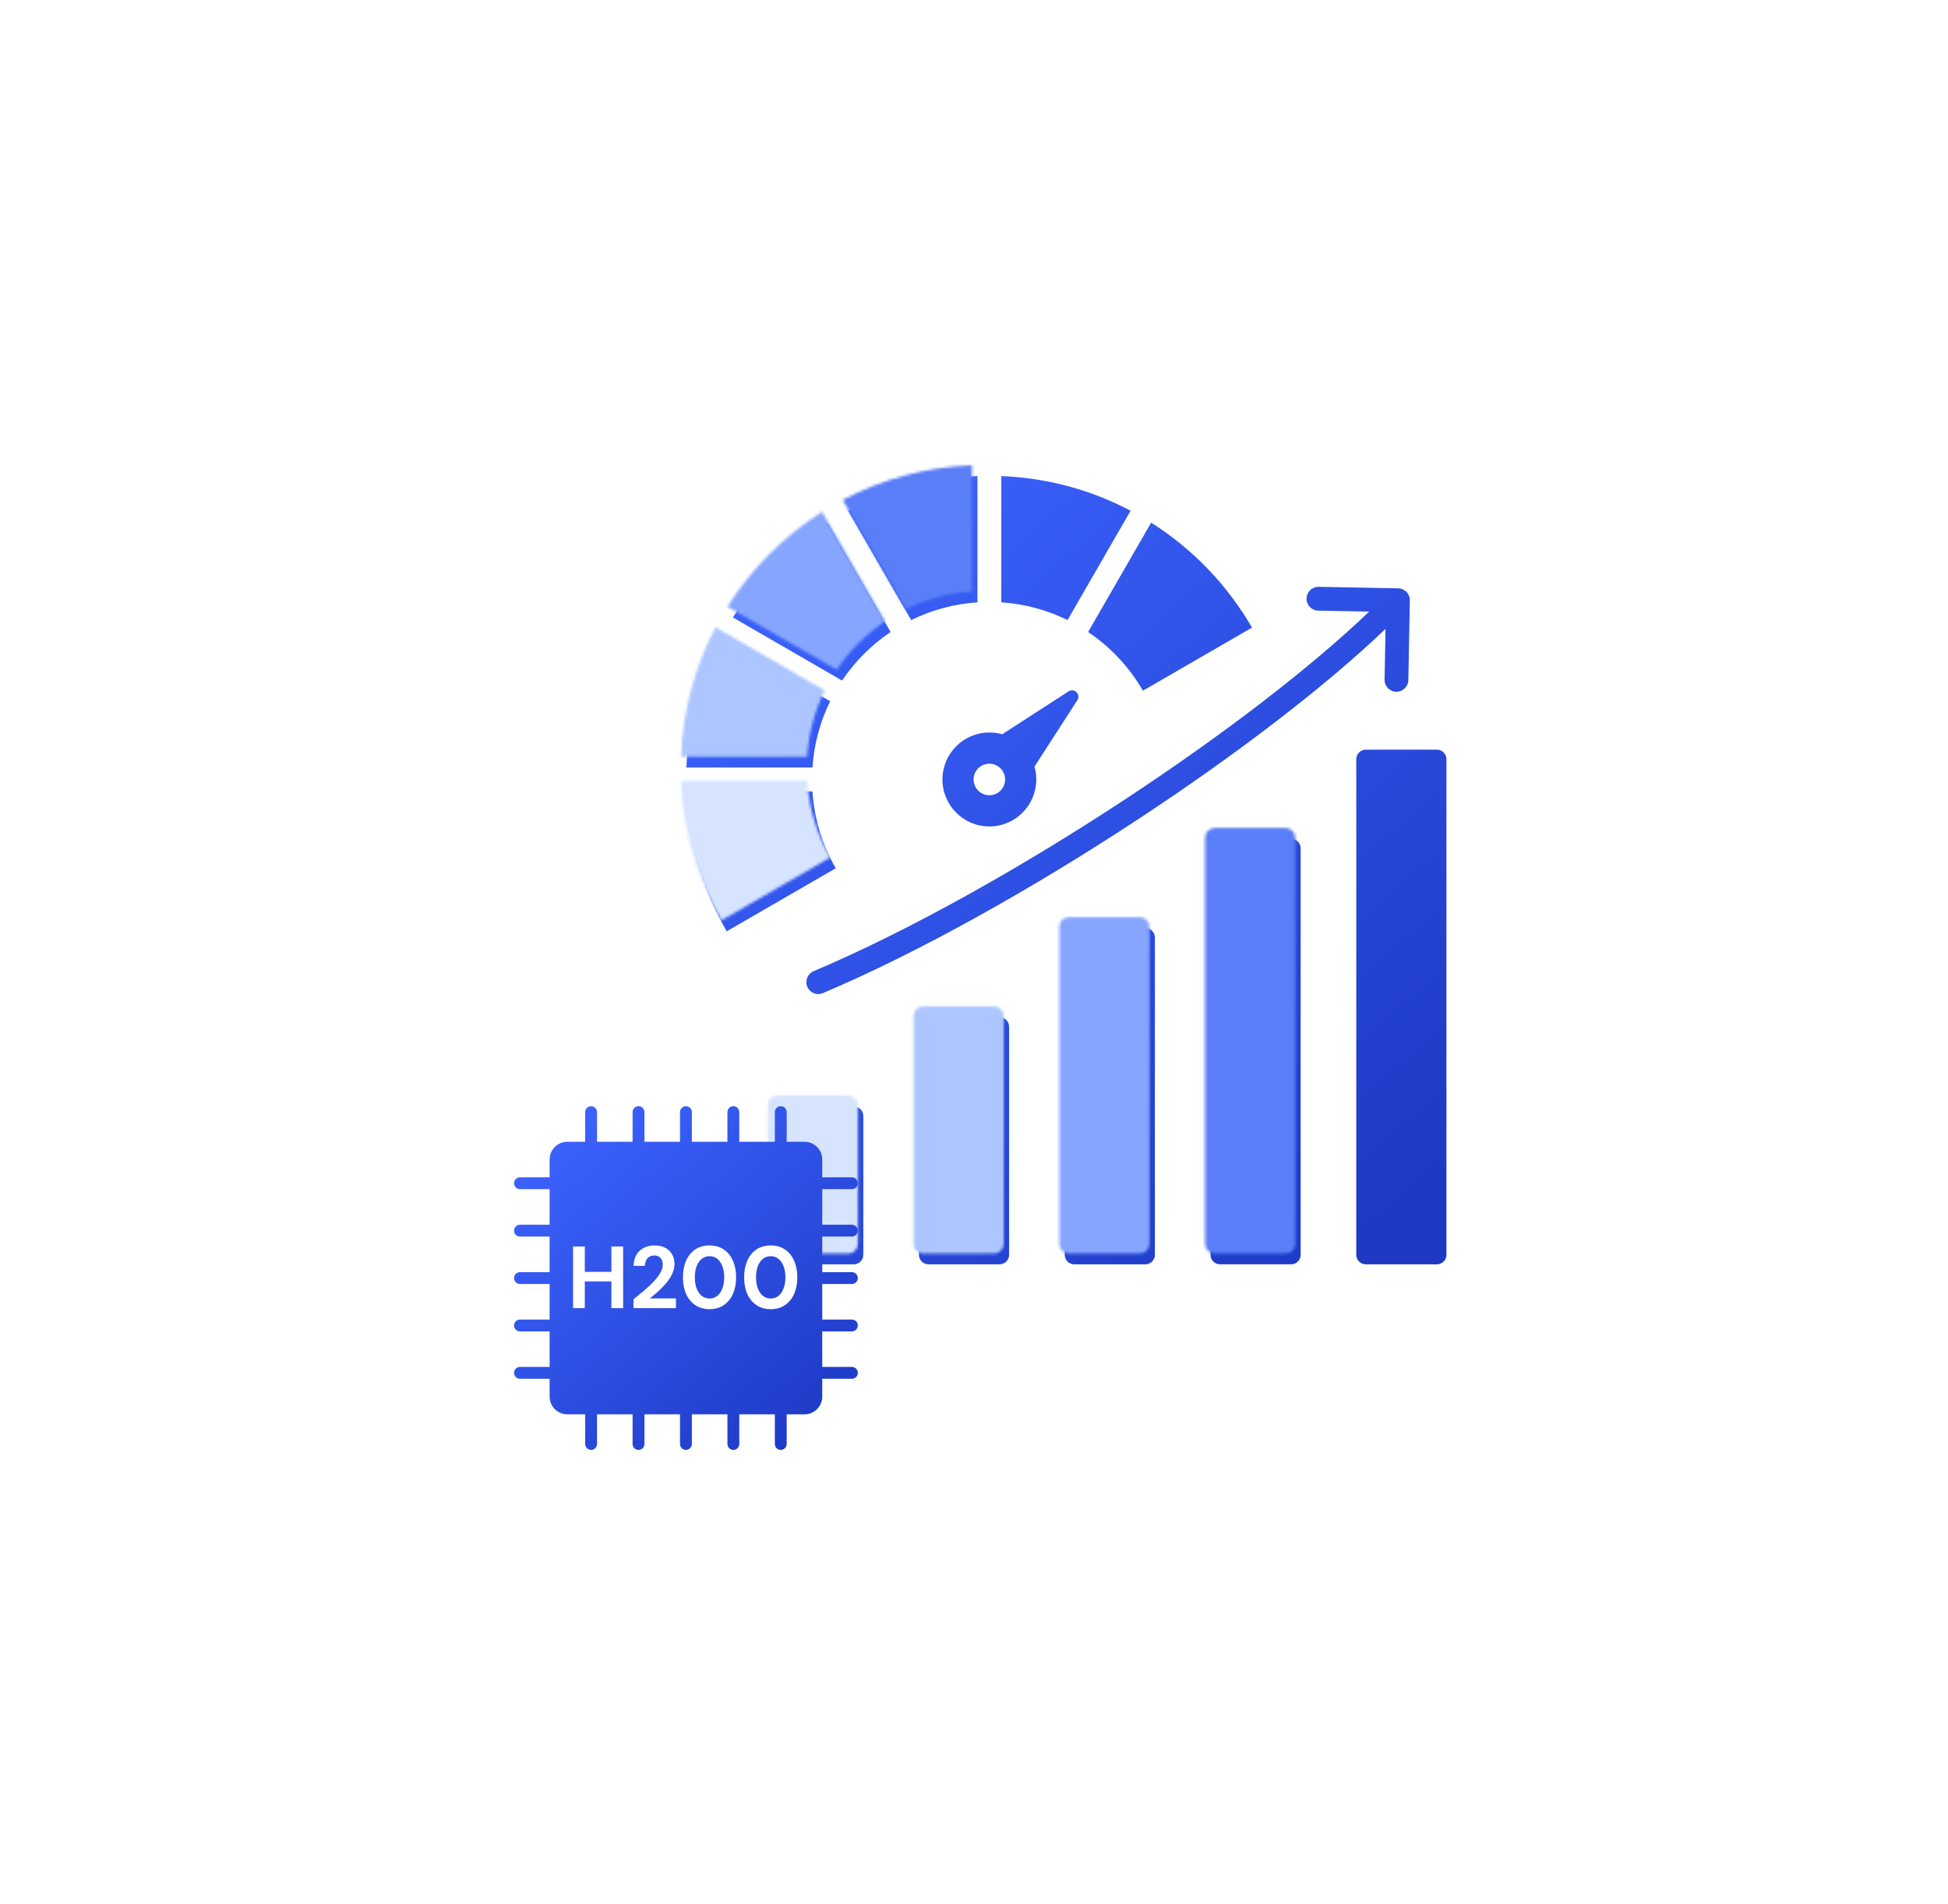 <svg width="720" height="704" viewBox="0 0 720 704" fill="none" xmlns="http://www.w3.org/2000/svg">
<g filter="url(#filter0_d_1344_90093)">
<path d="M480.914 217.269C480.952 214.84 482.951 212.902 485.376 212.937L514.768 213.492C517.194 213.53 519.129 215.532 519.091 217.96L518.537 247.397C518.499 249.826 516.5 251.764 514.075 251.729C511.649 251.69 509.714 249.689 509.752 247.26L510.106 228.495C487.499 250.1 454.608 275.182 419.025 298.62C380.018 324.314 337.713 348.074 302.136 363.138C299.902 364.081 297.324 363.029 296.381 360.792C295.439 358.554 296.49 355.972 298.724 355.029C333.814 340.169 375.613 316.687 414.2 291.269C449.385 268.093 481.849 243.342 504.065 222.095L485.236 221.741C482.811 221.699 480.875 219.698 480.914 217.269ZM313.565 405.005H287.295C285.35 405.005 283.768 406.593 283.768 408.537V459.865C283.768 461.81 285.353 463.397 287.295 463.397H313.565C315.51 463.397 317.092 461.81 317.092 459.865V408.54C317.095 406.593 315.51 405.005 313.565 405.005ZM298.288 288.573H251.689C252.415 307.363 257.753 324.971 266.604 340.287L306.916 316.977C302.028 308.52 298.972 298.872 298.288 288.573ZM304.841 255.222L264.481 231.887C256.909 246.275 252.364 262.509 251.696 279.74H298.294C298.874 270.987 301.168 262.703 304.841 255.222ZM359.269 218.674V172.006C342.06 172.676 325.847 177.224 311.48 184.814L334.784 225.234C342.251 221.553 350.526 219.258 359.269 218.674ZM327.178 229.636L303.877 189.216C289.774 198.144 277.801 210.135 268.886 224.256L309.246 247.595C314.001 240.506 320.099 234.398 327.178 229.636ZM367.446 372.037C358.69 372.037 349.931 372.037 341.175 372.037C339.231 372.037 337.649 373.625 337.649 375.569C337.649 403.667 337.649 431.768 337.649 459.865C337.649 461.81 339.234 463.397 341.175 463.397C349.931 463.397 358.69 463.397 367.446 463.397C369.39 463.397 370.972 461.81 370.972 459.865C370.972 431.768 370.972 403.667 370.972 375.569C370.975 373.625 369.39 372.037 367.446 372.037ZM475.21 306.095C466.454 306.095 457.696 306.095 448.94 306.095C446.995 306.095 445.413 307.682 445.413 309.626C445.413 359.705 445.413 409.784 445.413 459.862C445.413 461.807 446.998 463.394 448.94 463.394C457.696 463.394 466.454 463.394 475.21 463.394C477.155 463.394 478.737 461.807 478.737 459.862C478.737 409.784 478.737 359.705 478.737 309.626C478.737 307.682 477.152 306.095 475.21 306.095ZM420.442 251.333C420.442 251.333 433.879 243.562 460.754 228.023C451.648 212.261 438.822 198.922 423.481 189.209L400.177 229.636C408.471 235.217 415.422 242.644 420.442 251.333ZM529.091 273.126H502.82C500.876 273.126 499.294 274.714 499.294 276.658V459.865C499.294 461.81 500.879 463.397 502.82 463.397H529.091C531.035 463.397 532.617 461.81 532.617 459.865V276.658C532.617 274.714 531.032 273.126 529.091 273.126ZM421.33 339.066C412.574 339.066 403.815 339.066 395.059 339.066C393.115 339.066 391.533 340.653 391.533 342.598C391.533 381.686 391.533 420.774 391.533 459.865C391.533 461.81 393.118 463.397 395.059 463.397C403.815 463.397 412.574 463.397 421.33 463.397C423.274 463.397 424.856 461.81 424.856 459.865C424.856 420.777 424.856 381.689 424.856 342.598C424.856 340.653 423.271 339.066 421.33 339.066ZM363.677 266.79C365.323 266.79 366.914 267.019 368.42 267.446L392.949 251.582C393.891 250.973 395.094 251.101 395.887 251.894C396.679 252.688 396.806 253.896 396.199 254.836L380.358 279.402C380.785 280.913 381.014 282.504 381.014 284.152C381.014 293.743 373.251 301.517 363.674 301.517C354.097 301.517 346.335 293.743 346.335 284.152C346.338 274.564 354.1 266.79 363.677 266.79ZM357.856 284.155C357.856 287.374 360.463 289.985 363.677 289.985C366.892 289.985 369.499 287.374 369.499 284.155C369.499 280.936 366.892 278.325 363.677 278.325C360.463 278.325 357.856 280.936 357.856 284.155ZM415.881 184.807C401.514 177.218 385.298 172.669 368.089 172V218.668C376.832 219.251 385.107 221.55 392.577 225.231L415.881 184.807Z" fill="url(#paint0_linear_1344_90093)"/>
</g>
<mask id="mask0_1344_90093" style="mask-type:alpha" maskUnits="userSpaceOnUse" x="251" y="172" width="282" height="292">
<path d="M480.912 217.269C480.95 214.84 482.949 212.902 485.374 212.937L514.766 213.492C517.192 213.53 519.127 215.532 519.089 217.96L518.535 247.397C518.497 249.826 516.498 251.764 514.073 251.729C511.647 251.69 509.712 249.689 509.75 247.26L510.104 228.495C487.497 250.1 454.606 275.182 419.023 298.62C380.016 324.314 337.711 348.074 302.134 363.138C299.9 364.081 297.322 363.029 296.38 360.792C295.437 358.554 296.488 355.972 298.722 355.029C333.812 340.169 375.611 316.687 414.198 291.269C449.383 268.093 481.847 243.342 504.063 222.095L485.234 221.741C482.809 221.699 480.873 219.698 480.912 217.269ZM313.563 405.005H287.293C285.348 405.005 283.766 406.593 283.766 408.537V459.865C283.766 461.81 285.351 463.397 287.293 463.397H313.563C315.508 463.397 317.09 461.81 317.09 459.865V408.54C317.093 406.593 315.508 405.005 313.563 405.005ZM298.286 288.573H251.688C252.413 307.363 257.751 324.971 266.602 340.287L306.914 316.977C302.026 308.52 298.97 298.872 298.286 288.573ZM304.839 255.222L264.479 231.887C256.907 246.275 252.362 262.509 251.694 279.74H298.292C298.872 270.987 301.166 262.703 304.839 255.222ZM359.267 218.674V172.006C342.058 172.676 325.845 177.224 311.478 184.814L334.782 225.234C342.249 221.553 350.524 219.258 359.267 218.674ZM327.176 229.636L303.875 189.216C289.772 198.144 277.799 210.135 268.884 224.256L309.244 247.595C313.999 240.506 320.097 234.398 327.176 229.636ZM367.444 372.037C358.688 372.037 349.929 372.037 341.173 372.037C339.229 372.037 337.647 373.625 337.647 375.569C337.647 403.667 337.647 431.768 337.647 459.865C337.647 461.81 339.232 463.397 341.173 463.397C349.929 463.397 358.688 463.397 367.444 463.397C369.388 463.397 370.97 461.81 370.97 459.865C370.97 431.768 370.97 403.667 370.97 375.569C370.973 373.625 369.388 372.037 367.444 372.037ZM475.208 306.095C466.452 306.095 457.694 306.095 448.938 306.095C446.993 306.095 445.411 307.682 445.411 309.626C445.411 359.705 445.411 409.784 445.411 459.862C445.411 461.807 446.996 463.394 448.938 463.394C457.694 463.394 466.452 463.394 475.208 463.394C477.153 463.394 478.735 461.807 478.735 459.862C478.735 409.784 478.735 359.705 478.735 309.626C478.735 307.682 477.15 306.095 475.208 306.095ZM420.44 251.333C420.44 251.333 433.877 243.562 460.752 228.023C451.646 212.261 438.82 198.922 423.479 189.209L400.175 229.636C408.469 235.217 415.42 242.644 420.44 251.333ZM529.089 273.126H502.818C500.874 273.126 499.292 274.714 499.292 276.658V459.865C499.292 461.81 500.877 463.397 502.818 463.397H529.089C531.033 463.397 532.615 461.81 532.615 459.865V276.658C532.615 274.714 531.03 273.126 529.089 273.126ZM421.328 339.066C412.572 339.066 403.813 339.066 395.057 339.066C393.113 339.066 391.531 340.653 391.531 342.598C391.531 381.686 391.531 420.774 391.531 459.865C391.531 461.81 393.116 463.397 395.057 463.397C403.813 463.397 412.572 463.397 421.328 463.397C423.272 463.397 424.854 461.81 424.854 459.865C424.854 420.777 424.854 381.689 424.854 342.598C424.854 340.653 423.269 339.066 421.328 339.066ZM363.675 266.79C365.321 266.79 366.912 267.019 368.418 267.446L392.947 251.582C393.889 250.973 395.092 251.101 395.885 251.894C396.677 252.688 396.805 253.896 396.197 254.836L380.356 279.402C380.783 280.913 381.012 282.504 381.012 284.152C381.012 293.743 373.249 301.517 363.672 301.517C354.095 301.517 346.333 293.743 346.333 284.152C346.336 274.564 354.099 266.79 363.675 266.79ZM357.854 284.155C357.854 287.374 360.461 289.985 363.675 289.985C366.89 289.985 369.497 287.374 369.497 284.155C369.497 280.936 366.89 278.325 363.675 278.325C360.461 278.325 357.854 280.936 357.854 284.155ZM415.879 184.807C401.512 177.218 385.296 172.669 368.087 172V218.668C376.83 219.251 385.105 221.55 392.575 225.231L415.879 184.807Z" fill="url(#paint1_linear_1344_90093)"/>
</mask>
<g mask="url(#mask0_1344_90093)">
<path fill-rule="evenodd" clip-rule="evenodd" d="M311.887 284.546H245.145L258.667 357.831L311.887 325.987V284.546ZM326.718 397.964H273.499V471.249H326.718V397.964Z" fill="#D6E4FF"/>
</g>
<mask id="mask1_1344_90093" style="mask-type:alpha" maskUnits="userSpaceOnUse" x="251" y="172" width="282" height="292">
<path d="M480.912 217.269C480.95 214.84 482.949 212.902 485.374 212.937L514.766 213.492C517.192 213.53 519.127 215.532 519.089 217.96L518.535 247.397C518.497 249.826 516.498 251.764 514.073 251.729C511.647 251.69 509.712 249.689 509.75 247.26L510.104 228.495C487.497 250.1 454.606 275.182 419.023 298.62C380.016 324.314 337.711 348.074 302.134 363.138C299.9 364.081 297.322 363.029 296.38 360.792C295.437 358.554 296.488 355.972 298.722 355.029C333.812 340.169 375.611 316.687 414.198 291.269C449.383 268.093 481.847 243.342 504.063 222.095L485.234 221.741C482.809 221.699 480.873 219.698 480.912 217.269ZM313.563 405.005H287.293C285.348 405.005 283.766 406.593 283.766 408.537V459.865C283.766 461.81 285.351 463.397 287.293 463.397H313.563C315.508 463.397 317.09 461.81 317.09 459.865V408.54C317.093 406.593 315.508 405.005 313.563 405.005ZM298.286 288.573H251.688C252.413 307.363 257.751 324.971 266.602 340.287L306.914 316.977C302.026 308.52 298.97 298.872 298.286 288.573ZM304.839 255.222L264.479 231.887C256.907 246.275 252.362 262.509 251.694 279.74H298.292C298.872 270.987 301.166 262.703 304.839 255.222ZM359.267 218.674V172.006C342.058 172.676 325.845 177.224 311.478 184.814L334.782 225.234C342.249 221.553 350.524 219.258 359.267 218.674ZM327.176 229.636L303.875 189.216C289.772 198.144 277.799 210.135 268.884 224.256L309.244 247.595C313.999 240.506 320.097 234.398 327.176 229.636ZM367.444 372.037C358.688 372.037 349.929 372.037 341.173 372.037C339.229 372.037 337.647 373.625 337.647 375.569C337.647 403.667 337.647 431.768 337.647 459.865C337.647 461.81 339.232 463.397 341.173 463.397C349.929 463.397 358.688 463.397 367.444 463.397C369.388 463.397 370.97 461.81 370.97 459.865C370.97 431.768 370.97 403.667 370.97 375.569C370.973 373.625 369.388 372.037 367.444 372.037ZM475.208 306.095C466.452 306.095 457.694 306.095 448.938 306.095C446.993 306.095 445.411 307.682 445.411 309.626C445.411 359.705 445.411 409.784 445.411 459.862C445.411 461.807 446.996 463.394 448.938 463.394C457.694 463.394 466.452 463.394 475.208 463.394C477.153 463.394 478.735 461.807 478.735 459.862C478.735 409.784 478.735 359.705 478.735 309.626C478.735 307.682 477.15 306.095 475.208 306.095ZM420.44 251.333C420.44 251.333 433.877 243.562 460.752 228.023C451.646 212.261 438.82 198.922 423.479 189.209L400.175 229.636C408.469 235.217 415.42 242.644 420.44 251.333ZM529.089 273.126H502.818C500.874 273.126 499.292 274.714 499.292 276.658V459.865C499.292 461.81 500.877 463.397 502.818 463.397H529.089C531.033 463.397 532.615 461.81 532.615 459.865V276.658C532.615 274.714 531.03 273.126 529.089 273.126ZM421.328 339.066C412.572 339.066 403.813 339.066 395.057 339.066C393.113 339.066 391.531 340.653 391.531 342.598C391.531 381.686 391.531 420.774 391.531 459.865C391.531 461.81 393.116 463.397 395.057 463.397C403.813 463.397 412.572 463.397 421.328 463.397C423.272 463.397 424.854 461.81 424.854 459.865C424.854 420.777 424.854 381.689 424.854 342.598C424.854 340.653 423.269 339.066 421.328 339.066ZM363.675 266.79C365.321 266.79 366.912 267.019 368.418 267.446L392.947 251.582C393.889 250.973 395.092 251.101 395.885 251.894C396.677 252.688 396.805 253.896 396.197 254.836L380.356 279.402C380.783 280.913 381.012 282.504 381.012 284.152C381.012 293.743 373.249 301.517 363.672 301.517C354.095 301.517 346.333 293.743 346.333 284.152C346.336 274.564 354.099 266.79 363.675 266.79ZM357.854 284.155C357.854 287.374 360.461 289.985 363.675 289.985C366.89 289.985 369.497 287.374 369.497 284.155C369.497 280.936 366.89 278.325 363.675 278.325C360.461 278.325 357.854 280.936 357.854 284.155ZM415.879 184.807C401.512 177.218 385.296 172.669 368.087 172V218.668C376.83 219.251 385.105 221.55 392.575 225.231L415.879 184.807Z" fill="url(#paint2_linear_1344_90093)"/>
</mask>
<g mask="url(#mask1_1344_90093)">
<path fill-rule="evenodd" clip-rule="evenodd" d="M310.142 252.265L257.795 226.092L247.762 281.928H305.343L310.142 252.265ZM382.555 361.321H329.336V475.611H382.555V361.321Z" fill="#ADC6FF"/>
</g>
<mask id="mask2_1344_90093" style="mask-type:alpha" maskUnits="userSpaceOnUse" x="251" y="172" width="282" height="292">
<path d="M480.912 217.269C480.95 214.84 482.949 212.902 485.374 212.937L514.766 213.492C517.192 213.53 519.127 215.532 519.089 217.96L518.535 247.397C518.497 249.826 516.498 251.764 514.073 251.729C511.647 251.69 509.712 249.689 509.75 247.26L510.104 228.495C487.497 250.1 454.606 275.182 419.023 298.62C380.016 324.314 337.711 348.074 302.134 363.138C299.9 364.081 297.322 363.029 296.38 360.792C295.437 358.554 296.488 355.972 298.722 355.029C333.812 340.169 375.611 316.687 414.198 291.269C449.383 268.093 481.847 243.342 504.063 222.095L485.234 221.741C482.809 221.699 480.873 219.698 480.912 217.269ZM313.563 405.005H287.293C285.348 405.005 283.766 406.593 283.766 408.537V459.865C283.766 461.81 285.351 463.397 287.293 463.397H313.563C315.508 463.397 317.09 461.81 317.09 459.865V408.54C317.093 406.593 315.508 405.005 313.563 405.005ZM298.286 288.573H251.688C252.413 307.363 257.751 324.971 266.602 340.287L306.914 316.977C302.026 308.52 298.97 298.872 298.286 288.573ZM304.839 255.222L264.479 231.887C256.907 246.275 252.362 262.509 251.694 279.74H298.292C298.872 270.987 301.166 262.703 304.839 255.222ZM359.267 218.674V172.006C342.058 172.676 325.845 177.224 311.478 184.814L334.782 225.234C342.249 221.553 350.524 219.258 359.267 218.674ZM327.176 229.636L303.875 189.216C289.772 198.144 277.799 210.135 268.884 224.256L309.244 247.595C313.999 240.506 320.097 234.398 327.176 229.636ZM367.444 372.037C358.688 372.037 349.929 372.037 341.173 372.037C339.229 372.037 337.647 373.625 337.647 375.569C337.647 403.667 337.647 431.768 337.647 459.865C337.647 461.81 339.232 463.397 341.173 463.397C349.929 463.397 358.688 463.397 367.444 463.397C369.388 463.397 370.97 461.81 370.97 459.865C370.97 431.768 370.97 403.667 370.97 375.569C370.973 373.625 369.388 372.037 367.444 372.037ZM475.208 306.095C466.452 306.095 457.694 306.095 448.938 306.095C446.993 306.095 445.411 307.682 445.411 309.626C445.411 359.705 445.411 409.784 445.411 459.862C445.411 461.807 446.996 463.394 448.938 463.394C457.694 463.394 466.452 463.394 475.208 463.394C477.153 463.394 478.735 461.807 478.735 459.862C478.735 409.784 478.735 359.705 478.735 309.626C478.735 307.682 477.15 306.095 475.208 306.095ZM420.44 251.333C420.44 251.333 433.877 243.562 460.752 228.023C451.646 212.261 438.82 198.922 423.479 189.209L400.175 229.636C408.469 235.217 415.42 242.644 420.44 251.333ZM529.089 273.126H502.818C500.874 273.126 499.292 274.714 499.292 276.658V459.865C499.292 461.81 500.877 463.397 502.818 463.397H529.089C531.033 463.397 532.615 461.81 532.615 459.865V276.658C532.615 274.714 531.03 273.126 529.089 273.126ZM421.328 339.066C412.572 339.066 403.813 339.066 395.057 339.066C393.113 339.066 391.531 340.653 391.531 342.598C391.531 381.686 391.531 420.774 391.531 459.865C391.531 461.81 393.116 463.397 395.057 463.397C403.813 463.397 412.572 463.397 421.328 463.397C423.272 463.397 424.854 461.81 424.854 459.865C424.854 420.777 424.854 381.689 424.854 342.598C424.854 340.653 423.269 339.066 421.328 339.066ZM363.675 266.79C365.321 266.79 366.912 267.019 368.418 267.446L392.947 251.582C393.889 250.973 395.092 251.101 395.885 251.894C396.677 252.688 396.805 253.896 396.197 254.836L380.356 279.402C380.783 280.913 381.012 282.504 381.012 284.152C381.012 293.743 373.249 301.517 363.672 301.517C354.095 301.517 346.333 293.743 346.333 284.152C346.336 274.564 354.099 266.79 363.675 266.79ZM357.854 284.155C357.854 287.374 360.461 289.985 363.675 289.985C366.89 289.985 369.497 287.374 369.497 284.155C369.497 280.936 366.89 278.325 363.675 278.325C360.461 278.325 357.854 280.936 357.854 284.155ZM415.879 184.807C401.512 177.218 385.296 172.669 368.087 172V218.668C376.83 219.251 385.105 221.55 392.575 225.231L415.879 184.807Z" fill="url(#paint3_linear_1344_90093)"/>
</mask>
<g mask="url(#mask2_1344_90093)">
<path fill-rule="evenodd" clip-rule="evenodd" d="M330.644 231.763L302.726 178.98L265.211 224.347L313.632 251.393L330.644 231.763ZM432.285 326.423H385.173V471.25H432.285V326.423Z" fill="#85A5FF"/>
</g>
<mask id="mask3_1344_90093" style="mask-type:alpha" maskUnits="userSpaceOnUse" x="251" y="172" width="282" height="292">
<path d="M480.912 217.269C480.95 214.84 482.949 212.902 485.374 212.937L514.766 213.492C517.192 213.53 519.127 215.532 519.089 217.96L518.535 247.397C518.497 249.826 516.498 251.764 514.073 251.729C511.647 251.69 509.712 249.689 509.75 247.26L510.104 228.495C487.497 250.1 454.606 275.182 419.023 298.62C380.016 324.314 337.711 348.074 302.134 363.138C299.9 364.081 297.322 363.029 296.38 360.792C295.437 358.554 296.488 355.972 298.722 355.029C333.812 340.169 375.611 316.687 414.198 291.269C449.383 268.093 481.847 243.342 504.063 222.095L485.234 221.741C482.809 221.699 480.873 219.698 480.912 217.269ZM313.563 405.005H287.293C285.348 405.005 283.766 406.593 283.766 408.537V459.865C283.766 461.81 285.351 463.397 287.293 463.397H313.563C315.508 463.397 317.09 461.81 317.09 459.865V408.54C317.093 406.593 315.508 405.005 313.563 405.005ZM298.286 288.573H251.688C252.413 307.363 257.751 324.971 266.602 340.287L306.914 316.977C302.026 308.52 298.97 298.872 298.286 288.573ZM304.839 255.222L264.479 231.887C256.907 246.275 252.362 262.509 251.694 279.74H298.292C298.872 270.987 301.166 262.703 304.839 255.222ZM359.267 218.674V172.006C342.058 172.676 325.845 177.224 311.478 184.814L334.782 225.234C342.249 221.553 350.524 219.258 359.267 218.674ZM327.176 229.636L303.875 189.216C289.772 198.144 277.799 210.135 268.884 224.256L309.244 247.595C313.999 240.506 320.097 234.398 327.176 229.636ZM367.444 372.037C358.688 372.037 349.929 372.037 341.173 372.037C339.229 372.037 337.647 373.625 337.647 375.569C337.647 403.667 337.647 431.768 337.647 459.865C337.647 461.81 339.232 463.397 341.173 463.397C349.929 463.397 358.688 463.397 367.444 463.397C369.388 463.397 370.97 461.81 370.97 459.865C370.97 431.768 370.97 403.667 370.97 375.569C370.973 373.625 369.388 372.037 367.444 372.037ZM475.208 306.095C466.452 306.095 457.694 306.095 448.938 306.095C446.993 306.095 445.411 307.682 445.411 309.626C445.411 359.705 445.411 409.784 445.411 459.862C445.411 461.807 446.996 463.394 448.938 463.394C457.694 463.394 466.452 463.394 475.208 463.394C477.153 463.394 478.735 461.807 478.735 459.862C478.735 409.784 478.735 359.705 478.735 309.626C478.735 307.682 477.15 306.095 475.208 306.095ZM420.44 251.333C420.44 251.333 433.877 243.562 460.752 228.023C451.646 212.261 438.82 198.922 423.479 189.209L400.175 229.636C408.469 235.217 415.42 242.644 420.44 251.333ZM529.089 273.126H502.818C500.874 273.126 499.292 274.714 499.292 276.658V459.865C499.292 461.81 500.877 463.397 502.818 463.397H529.089C531.033 463.397 532.615 461.81 532.615 459.865V276.658C532.615 274.714 531.03 273.126 529.089 273.126ZM421.328 339.066C412.572 339.066 403.813 339.066 395.057 339.066C393.113 339.066 391.531 340.653 391.531 342.598C391.531 381.686 391.531 420.774 391.531 459.865C391.531 461.81 393.116 463.397 395.057 463.397C403.813 463.397 412.572 463.397 421.328 463.397C423.272 463.397 424.854 461.81 424.854 459.865C424.854 420.777 424.854 381.689 424.854 342.598C424.854 340.653 423.269 339.066 421.328 339.066ZM363.675 266.79C365.321 266.79 366.912 267.019 368.418 267.446L392.947 251.582C393.889 250.973 395.092 251.101 395.885 251.894C396.677 252.688 396.805 253.896 396.197 254.836L380.356 279.402C380.783 280.913 381.012 282.504 381.012 284.152C381.012 293.743 373.249 301.517 363.672 301.517C354.095 301.517 346.333 293.743 346.333 284.152C346.336 274.564 354.099 266.79 363.675 266.79ZM357.854 284.155C357.854 287.374 360.461 289.985 363.675 289.985C366.89 289.985 369.497 287.374 369.497 284.155C369.497 280.936 366.89 278.325 363.675 278.325C360.461 278.325 357.854 280.936 357.854 284.155ZM415.879 184.807C401.512 177.218 385.296 172.669 368.087 172V218.668C376.83 219.251 385.105 221.55 392.575 225.231L415.879 184.807Z" fill="url(#paint4_linear_1344_90093)"/>
</mask>
<g mask="url(#mask3_1344_90093)">
<path fill-rule="evenodd" clip-rule="evenodd" d="M362.924 165.893L307.088 180.288L332.825 229.581L362.924 221.293V165.893ZM491.61 295.887H438.39V475.611H491.61V295.887Z" fill="#597EF7"/>
</g>
<g filter="url(#filter1_d_1344_90093)">
<rect x="206.305" y="425.94" width="90.986" height="88.294" fill="white"/>
<path fill-rule="evenodd" clip-rule="evenodd" d="M301.913 466.281V453.137H312.866C314.077 453.137 315.057 452.157 315.057 450.946C315.057 449.736 314.077 448.756 312.866 448.756H301.913V435.612H312.866C314.077 435.612 315.057 434.631 315.057 433.421C315.057 432.211 314.077 431.23 312.866 431.23H301.913V424.659C301.913 421.028 298.972 418.087 295.341 418.087H288.769V407.134C288.769 405.923 287.789 404.943 286.579 404.943C285.368 404.943 284.388 405.923 284.388 407.134V418.087H271.244V407.134C271.244 405.923 270.264 404.943 269.053 404.943C267.843 404.943 266.863 405.923 266.863 407.134V418.087H253.719V407.134C253.719 405.923 252.739 404.943 251.528 404.943C250.318 404.943 249.338 405.923 249.338 407.134V418.087H236.194V407.134C236.194 405.923 235.214 404.943 234.003 404.943C232.793 404.943 231.813 405.923 231.813 407.134V418.087H218.669V407.134C218.669 405.923 217.689 404.943 216.478 404.943C215.268 404.943 214.288 405.923 214.288 407.134V418.087H207.716C204.085 418.087 201.144 421.028 201.144 424.659V431.23H190.191C188.98 431.23 188 432.211 188 433.421C188 434.631 188.98 435.612 190.191 435.612H201.144V448.756H190.191C188.98 448.756 188 449.736 188 450.946C188 452.157 188.98 453.137 190.191 453.137H201.144V466.281H190.191C188.98 466.281 188 467.261 188 468.471C188 469.682 188.98 470.662 190.191 470.662H201.144V483.806H190.191C188.98 483.806 188 484.786 188 485.996C188 487.207 188.98 488.187 190.191 488.187H201.144V501.331H190.191C188.98 501.331 188 502.311 188 503.521C188 504.732 188.98 505.712 190.191 505.712H201.144V512.284C201.144 515.915 204.085 518.856 207.716 518.856H214.288V529.809C214.288 531.019 215.268 532 216.478 532C217.689 532 218.669 531.019 218.669 529.809V518.856H231.813V529.809C231.813 531.019 232.793 532 234.003 532C235.214 532 236.194 531.019 236.194 529.809V518.856H249.338V529.809C249.338 531.019 250.318 532 251.528 532C252.739 532 253.719 531.019 253.719 529.809V518.856H266.863V529.809C266.863 531.019 267.843 532 269.053 532C270.264 532 271.244 531.019 271.244 529.809V518.856H284.388V529.809C284.388 531.019 285.368 532 286.579 532C287.789 532 288.769 531.019 288.769 529.809V518.856H295.341C298.972 518.856 301.913 515.915 301.913 512.284V505.712H312.866C314.077 505.712 315.057 504.732 315.057 503.521C315.057 502.311 314.077 501.331 312.866 501.331H301.913V488.187H312.866C314.077 488.187 315.057 487.207 315.057 485.996C315.057 484.786 314.077 483.806 312.866 483.806H301.913V470.662H312.866C314.077 470.662 315.057 469.682 315.057 468.471C315.057 467.261 314.077 466.281 312.866 466.281H301.913Z" fill="url(#paint5_linear_1344_90093)"/>
<path d="M223.978 479.583V456.808H228.315V479.583H223.978ZM209.812 479.583V456.808H214.149V479.583H209.812ZM213.539 469.725V466.178H224.717V469.725H213.539Z" fill="white"/>
<path d="M232.133 479.583V476.362C233.504 475.256 234.832 474.15 236.116 473.043C237.423 471.937 238.59 470.842 239.618 469.757C240.646 468.651 241.459 467.577 242.059 466.536C242.659 465.495 242.958 464.486 242.958 463.51C242.958 462.903 242.851 462.35 242.637 461.851C242.423 461.33 242.08 460.918 241.609 460.615C241.16 460.289 240.56 460.127 239.811 460.127C239.061 460.127 238.429 460.3 237.915 460.647C237.401 460.994 237.016 461.461 236.759 462.046C236.502 462.61 236.373 463.25 236.373 463.966H232.165C232.23 462.296 232.604 460.897 233.29 459.769C233.975 458.641 234.896 457.806 236.052 457.263C237.209 456.699 238.504 456.417 239.939 456.417C241.524 456.417 242.862 456.721 243.954 457.328C245.046 457.914 245.871 458.717 246.428 459.736C247.006 460.756 247.295 461.927 247.295 463.25C247.295 464.248 247.113 465.224 246.749 466.178C246.406 467.133 245.914 468.065 245.271 468.976C244.65 469.866 243.944 470.722 243.151 471.547C242.359 472.371 241.534 473.163 240.678 473.922C239.821 474.659 238.986 475.353 238.172 476.004H247.841V479.583H232.133Z" fill="white"/>
<path d="M260.248 479.974C258.214 479.974 256.458 479.475 254.98 478.477C253.502 477.479 252.367 476.102 251.575 474.345C250.804 472.566 250.419 470.516 250.419 468.196C250.419 465.875 250.804 463.836 251.575 462.079C252.367 460.3 253.492 458.912 254.948 457.914C256.426 456.916 258.192 456.417 260.248 456.417C262.304 456.417 264.06 456.916 265.516 457.914C266.994 458.912 268.118 460.3 268.889 462.079C269.681 463.836 270.078 465.875 270.078 468.196C270.078 470.516 269.681 472.566 268.889 474.345C268.118 476.102 266.994 477.479 265.516 478.477C264.06 479.475 262.304 479.974 260.248 479.974ZM260.248 476.037C261.319 476.037 262.261 475.722 263.075 475.093C263.889 474.442 264.52 473.531 264.97 472.36C265.441 471.189 265.677 469.801 265.677 468.196C265.677 466.569 265.441 465.181 264.97 464.031C264.52 462.86 263.889 461.959 263.075 461.33C262.261 460.701 261.319 460.387 260.248 460.387C259.177 460.387 258.235 460.701 257.421 461.33C256.608 461.959 255.965 462.86 255.494 464.031C255.044 465.181 254.819 466.569 254.819 468.196C254.819 469.801 255.044 471.189 255.494 472.36C255.965 473.531 256.608 474.442 257.421 475.093C258.235 475.722 259.177 476.037 260.248 476.037Z" fill="white"/>
<path d="M282.865 479.974C280.831 479.974 279.075 479.475 277.597 478.477C276.12 477.479 274.985 476.102 274.192 474.345C273.422 472.566 273.036 470.516 273.036 468.196C273.036 465.875 273.422 463.836 274.192 462.079C274.985 460.3 276.109 458.912 277.565 457.914C279.043 456.916 280.81 456.417 282.865 456.417C284.921 456.417 286.677 456.916 288.134 457.914C289.611 458.912 290.735 460.3 291.506 462.079C292.299 463.836 292.695 465.875 292.695 468.196C292.695 470.516 292.299 472.566 291.506 474.345C290.735 476.102 289.611 477.479 288.134 478.477C286.677 479.475 284.921 479.974 282.865 479.974ZM282.865 476.037C283.936 476.037 284.878 475.722 285.692 475.093C286.506 474.442 287.138 473.531 287.587 472.36C288.059 471.189 288.294 469.801 288.294 468.196C288.294 466.569 288.059 465.181 287.587 464.031C287.138 462.86 286.506 461.959 285.692 461.33C284.878 460.701 283.936 460.387 282.865 460.387C281.795 460.387 280.852 460.701 280.039 461.33C279.225 461.959 278.583 462.86 278.111 464.031C277.662 465.181 277.437 466.569 277.437 468.196C277.437 469.801 277.662 471.189 278.111 472.36C278.583 473.531 279.225 474.442 280.039 475.093C280.852 475.722 281.795 476.037 282.865 476.037Z" fill="white"/>
</g>
<defs>
<filter id="filter0_d_1344_90093" x="248.689" y="171" width="290.928" height="301.397" filterUnits="userSpaceOnUse" color-interpolation-filters="sRGB">
<feFlood flood-opacity="0" result="BackgroundImageFix"/>
<feColorMatrix in="SourceAlpha" type="matrix" values="0 0 0 0 0 0 0 0 0 0 0 0 0 0 0 0 0 0 127 0" result="hardAlpha"/>
<feOffset dx="2" dy="4"/>
<feGaussianBlur stdDeviation="2.5"/>
<feComposite in2="hardAlpha" operator="out"/>
<feColorMatrix type="matrix" values="0 0 0 0 0.153 0 0 0 0 0.275 0 0 0 0 0.839 0 0 0 0.25 0"/>
<feBlend mode="normal" in2="BackgroundImageFix" result="effect1_dropShadow_1344_90093"/>
<feBlend mode="normal" in="SourceGraphic" in2="effect1_dropShadow_1344_90093" result="shape"/>
</filter>
<filter id="filter1_d_1344_90093" x="185" y="403.943" width="137.057" height="137.057" filterUnits="userSpaceOnUse" color-interpolation-filters="sRGB">
<feFlood flood-opacity="0" result="BackgroundImageFix"/>
<feColorMatrix in="SourceAlpha" type="matrix" values="0 0 0 0 0 0 0 0 0 0 0 0 0 0 0 0 0 0 127 0" result="hardAlpha"/>
<feOffset dx="2" dy="4"/>
<feGaussianBlur stdDeviation="2.5"/>
<feComposite in2="hardAlpha" operator="out"/>
<feColorMatrix type="matrix" values="0 0 0 0 0.153 0 0 0 0 0.275 0 0 0 0 0.839 0 0 0 0.25 0"/>
<feBlend mode="normal" in2="BackgroundImageFix" result="effect1_dropShadow_1344_90093"/>
<feBlend mode="normal" in="SourceGraphic" in2="effect1_dropShadow_1344_90093" result="shape"/>
</filter>
<linearGradient id="paint0_linear_1344_90093" x1="281.199" y1="183.238" x2="516.308" y2="448.03" gradientUnits="userSpaceOnUse">
<stop stop-color="#3D64FF"/>
<stop offset="1" stop-color="#1D39C4"/>
</linearGradient>
<linearGradient id="paint1_linear_1344_90093" x1="281.197" y1="183.238" x2="516.306" y2="448.03" gradientUnits="userSpaceOnUse">
<stop stop-color="#3D64FF"/>
<stop offset="1" stop-color="#1D39C4"/>
</linearGradient>
<linearGradient id="paint2_linear_1344_90093" x1="281.197" y1="183.238" x2="516.306" y2="448.03" gradientUnits="userSpaceOnUse">
<stop stop-color="#3D64FF"/>
<stop offset="1" stop-color="#1D39C4"/>
</linearGradient>
<linearGradient id="paint3_linear_1344_90093" x1="281.197" y1="183.238" x2="516.306" y2="448.03" gradientUnits="userSpaceOnUse">
<stop stop-color="#3D64FF"/>
<stop offset="1" stop-color="#1D39C4"/>
</linearGradient>
<linearGradient id="paint4_linear_1344_90093" x1="281.197" y1="183.238" x2="516.306" y2="448.03" gradientUnits="userSpaceOnUse">
<stop stop-color="#3D64FF"/>
<stop offset="1" stop-color="#1D39C4"/>
</linearGradient>
<linearGradient id="paint5_linear_1344_90093" x1="201.346" y1="409.843" x2="303.35" y2="529.006" gradientUnits="userSpaceOnUse">
<stop stop-color="#3D64FF"/>
<stop offset="1" stop-color="#1D39C4"/>
</linearGradient>
</defs>
</svg>

